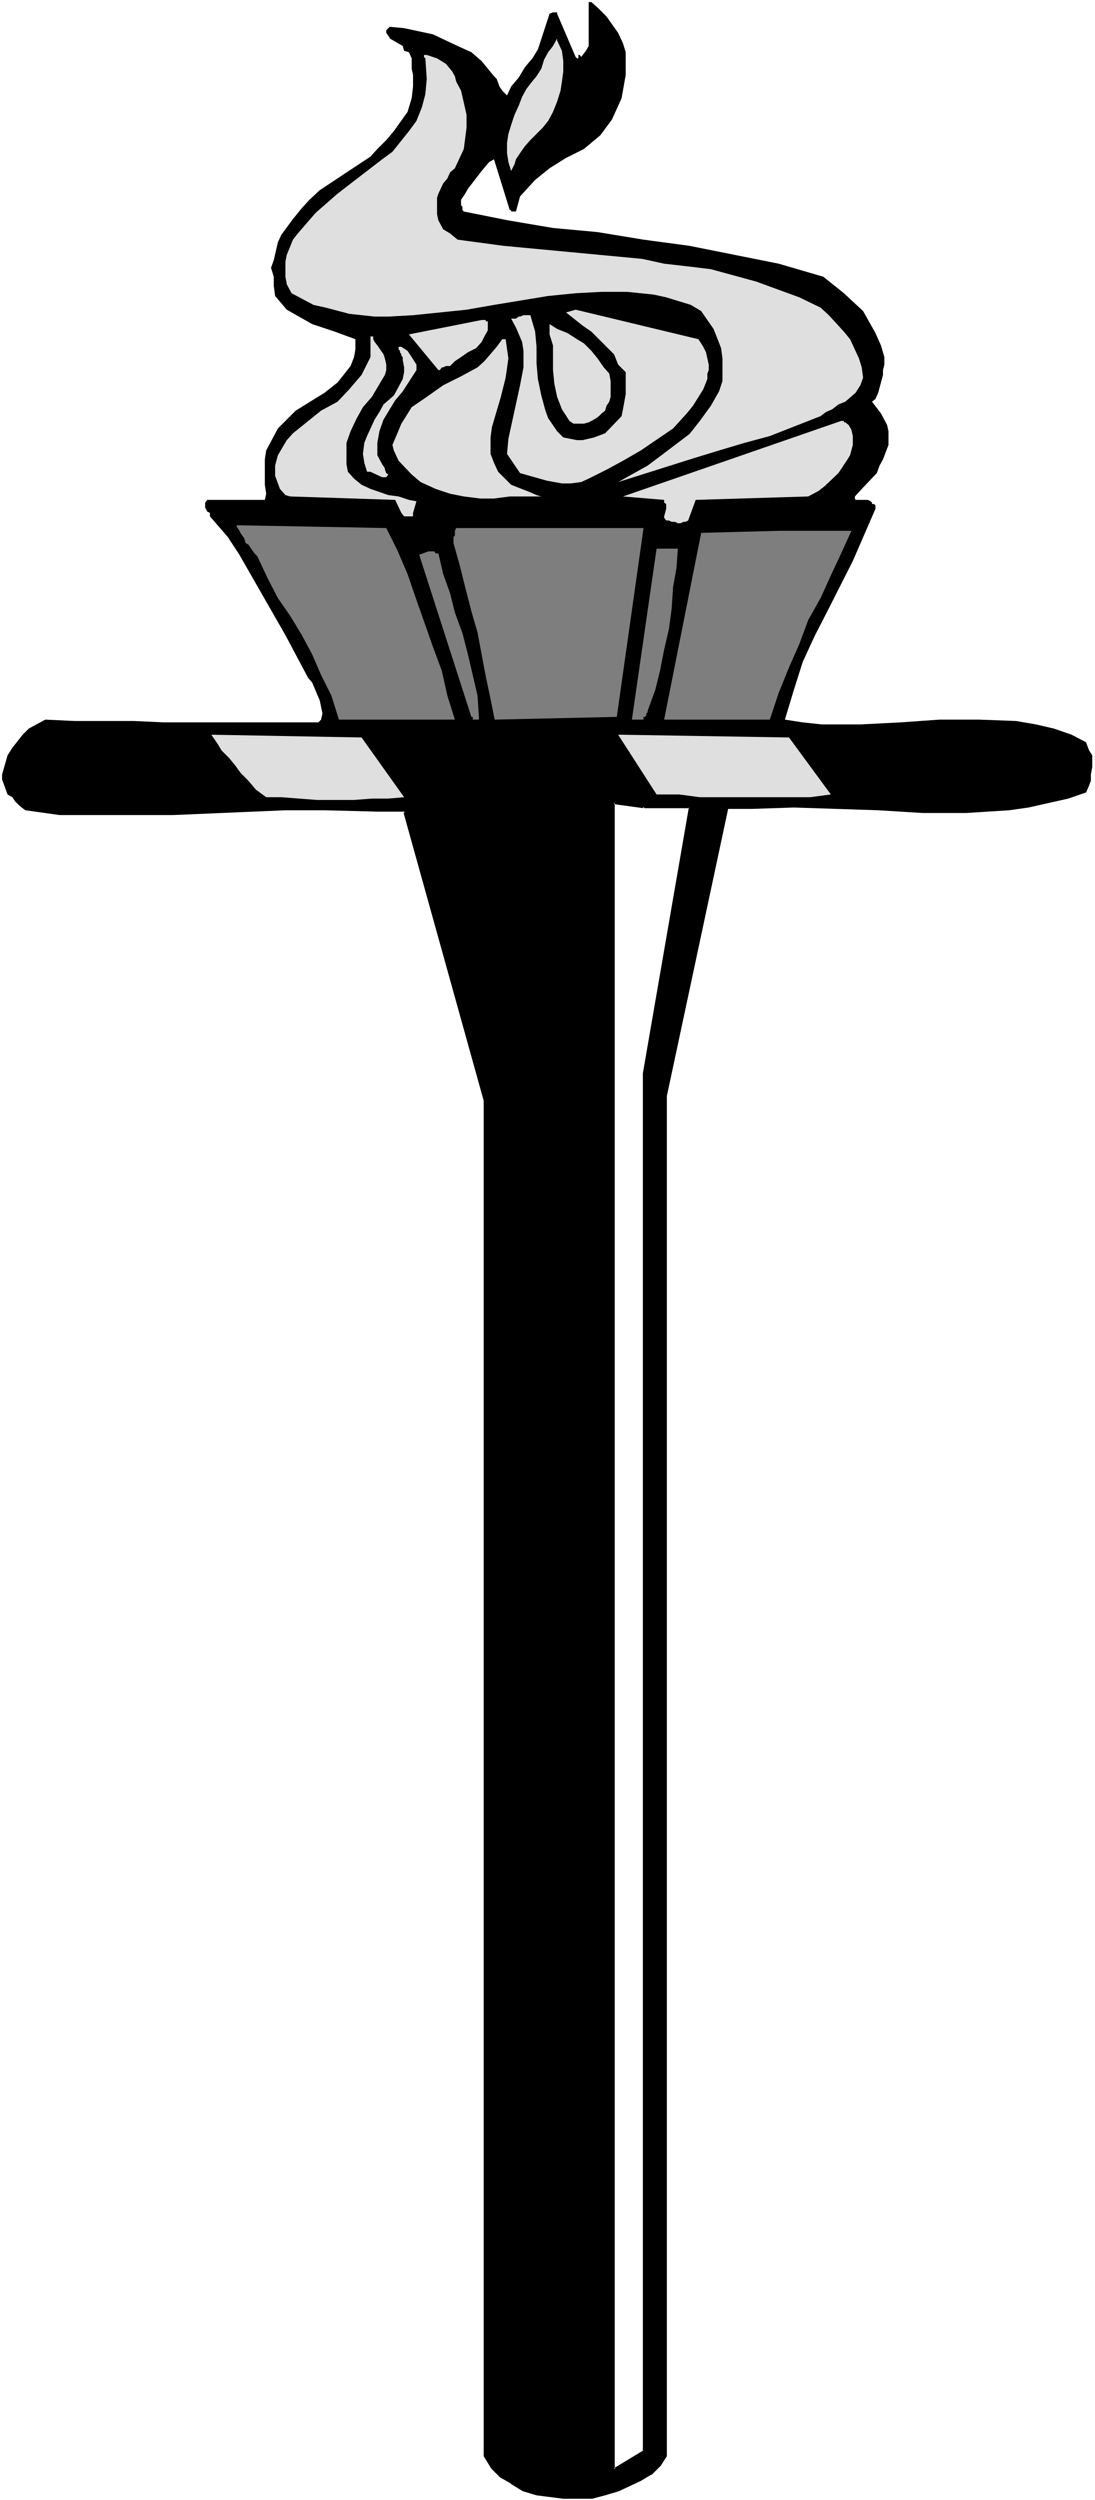 <?xml version="1.0" encoding="UTF-8" standalone="no"?>
<svg
   version="1.0"
   width="68.236mm"
   height="155.668mm"
   id="svg22"
   sodipodi:docname="Torch 21.wmf"
   xmlns:inkscape="http://www.inkscape.org/namespaces/inkscape"
   xmlns:sodipodi="http://sodipodi.sourceforge.net/DTD/sodipodi-0.dtd"
   xmlns="http://www.w3.org/2000/svg"
   xmlns:svg="http://www.w3.org/2000/svg">
  <rect width="100%" height="100%" fill="#333333" stroke="none"/>
  <sodipodi:namedview
     id="namedview22"
     pagecolor="#ffffff"
     bordercolor="#000000"
     borderopacity="0.25"
     inkscape:showpageshadow="2"
     inkscape:pageopacity="0.0"
     inkscape:pagecheckerboard="0"
     inkscape:deskcolor="#d1d1d1"
     inkscape:document-units="mm" />
  <defs
     id="defs1">
    <pattern
       id="WMFhbasepattern"
       patternUnits="userSpaceOnUse"
       width="6"
       height="6"
       x="0"
       y="0" />
  </defs>
  <path
     style="fill:#ffffff;fill-opacity:1;fill-rule:evenodd;stroke:none"
     d="M 0,588.353 H 257.901 V 0 H 0 Z"
     id="path1" />
  <path
     style="fill:#000000;fill-opacity:1;fill-rule:evenodd;stroke:none"
     d="m 139.292,0.485 1.778,1.616 1.778,1.778 2.747,3.878 1.131,2.424 0.646,2.101 v 2.747 2.585 l -0.97,5.494 -2.262,5.009 -2.747,3.717 -3.878,3.232 -4.201,2.101 -3.878,2.424 -3.393,2.747 -3.555,3.878 -0.97,3.555 h -1.131 v -0.323 h -0.323 l -3.717,-11.958 -1.131,0.646 -1.778,2.101 -3.232,4.201 -0.646,1.131 -0.97,1.454 v 1.293 l 0.323,0.323 v 0.808 l 0.323,0.323 10.503,2.101 10.503,1.778 10.503,0.97 10.827,1.778 10.827,1.454 10.503,2.101 10.503,2.101 10.503,3.07 4.848,3.878 4.525,4.201 2.909,5.171 1.293,2.909 0.808,2.747 v 1.778 l -0.323,1.293 v 1.131 l -1.131,4.201 -0.646,1.454 -0.808,0.646 2.101,2.747 1.454,2.747 0.323,1.454 v 3.232 l -1.293,3.393 -0.808,1.454 -0.646,1.778 -3.232,3.393 -1.939,2.101 v 0.485 l 0.162,0.323 h 2.909 l 0.646,0.323 0.323,0.323 v 0.323 h 0.485 l 0.323,0.323 v 0.808 l -5.333,12.281 -5.979,11.796 -3.07,5.979 -2.747,5.979 -2.101,6.625 -2.101,6.948 4.201,0.646 4.525,0.485 h 9.049 l 9.534,-0.485 9.049,-0.646 h 4.848 4.525 l 8.726,0.323 4.686,0.808 4.201,0.97 4.201,1.454 3.393,1.778 0.646,1.778 0.808,1.293 v 2.747 l -0.323,1.778 v 1.454 l -0.485,1.293 -0.646,1.454 -4.201,1.454 -9.372,2.101 -4.525,0.646 -10.18,0.646 h -10.18 l -10.503,-0.646 -19.876,-0.646 -9.857,0.323 h -25.208 l -12.604,0.323 h -25.208 l -12.604,0.323 H 88.876 l -12.443,-0.323 h -9.211 l -26.501,1.131 H 14.059 l -8.08,-1.131 -1.293,-0.97 -1.131,-1.131 -0.646,-0.97 -1.131,-0.646 -1.293,-3.555 v -1.131 l 1.293,-4.525 1.131,-1.778 2.424,-3.07 1.454,-1.454 3.878,-2.101 6.948,0.323 h 13.897 l 7.11,0.323 h 36.358 l 0.646,-0.646 0.323,-1.454 -0.646,-3.07 -1.778,-4.201 -0.97,-1.131 -5.333,-10.019 -10.827,-18.906 -2.747,-4.201 -4.201,-4.848 v -0.808 l -0.646,-0.323 -0.485,-0.97 v -0.485 -0.646 l 0.485,-0.646 H 62.375 l 0.323,-1.454 -0.323,-2.101 v -5.979 l 0.323,-2.101 2.747,-5.171 4.201,-4.201 6.787,-4.201 3.07,-2.424 3.07,-3.878 0.808,-2.101 0.323,-1.778 V 79.826 L 78.857,78.049 75.948,77.079 73.524,76.271 68.677,73.524 67.545,72.878 66.576,71.746 64.798,69.646 64.475,67.222 v -2.101 l -0.646,-2.101 0.646,-1.778 0.97,-4.201 0.808,-1.778 2.747,-3.717 2.101,-2.585 1.778,-1.939 2.424,-2.262 11.958,-7.918 1.616,-1.778 2.101,-2.101 1.778,-2.101 3.232,-4.525 0.97,-3.232 0.323,-2.747 v -2.747 l -0.323,-1.454 v -1.454 -0.97 l -0.646,-1.454 -1.131,-0.323 -0.323,-1.131 -3.07,-1.778 V 8.888 L 90.976,7.756 V 7.11 l 0.808,-0.808 3.393,0.323 6.787,1.454 5.817,2.747 3.232,1.454 2.424,2.101 2.909,3.555 0.646,0.646 0.646,1.778 0.646,0.97 0.808,0.808 0.323,0.323 0.97,-2.101 1.778,-2.101 1.454,-2.424 1.778,-2.101 1.293,-2.101 2.747,-8.403 0.808,-0.323 h 0.97 v 0.323 l 4.363,10.18 0.323,0.323 h 0.323 v -0.808 h 0.323 l 0.323,0.485 1.131,-1.454 0.646,-1.131 V 9.049 7.433 5.656 0.485 Z"
     id="path2" />
  <path
     style="fill:#dfdfdf;fill-opacity:1;fill-rule:evenodd;stroke:none"
     d="m 131.213,9.534 1.131,2.424 0.323,2.424 v 2.424 l -0.323,2.424 -0.323,2.101 -0.808,2.585 -0.97,2.424 -1.131,2.101 -1.293,1.616 -1.454,1.454 -1.454,1.454 -1.293,1.454 -1.131,1.616 -0.97,1.454 -0.323,1.131 -0.808,1.616 -0.646,-2.101 -0.323,-2.101 v -2.424 l 0.323,-2.101 0.646,-2.101 0.808,-2.424 0.97,-2.101 0.808,-2.101 0.97,-1.778 0.97,-1.293 1.454,-1.778 1.131,-1.778 0.646,-2.101 0.97,-1.778 1.131,-1.454 0.97,-1.778 z"
     id="path3" />
  <path
     style="fill:#dfdfdf;fill-opacity:1;fill-rule:evenodd;stroke:none"
     d="m 100.51,12.927 1.454,0.485 0.97,0.323 2.101,1.293 1.454,1.778 0.646,1.131 0.323,1.293 1.131,2.101 1.293,5.656 v 3.07 l -0.646,5.009 -2.101,4.525 -1.131,0.97 -0.646,1.454 -0.97,1.131 -1.131,2.424 -0.323,0.97 v 3.878 l 0.323,1.454 1.131,2.101 1.616,0.97 1.778,1.454 10.827,1.454 32.642,3.07 5.171,1.131 5.656,0.646 5.333,0.646 10.665,2.909 10.18,3.717 5.009,2.424 1.939,1.778 3.555,3.878 1.454,1.778 2.101,4.525 0.646,2.101 0.323,2.424 -0.646,1.778 -1.131,1.778 -2.424,2.101 -1.616,0.646 -1.454,1.131 -1.454,0.646 -1.293,0.97 -11.958,4.686 -5.979,1.616 -5.979,1.778 -5.817,1.778 -17.937,5.656 6.948,-3.878 3.232,-2.424 6.625,-5.009 2.424,-3.07 2.585,-3.555 1.939,-3.393 0.808,-2.424 v -5.333 l -0.323,-2.424 -0.808,-2.101 -0.97,-2.424 -2.909,-4.201 -2.424,-1.454 -5.817,-1.778 -2.909,-0.646 -6.302,-0.646 h -5.979 l -6.141,0.323 -6.464,0.646 -12.766,2.101 -6.464,1.131 -12.604,1.293 -5.817,0.323 h -3.232 l -5.979,-0.646 -5.494,-1.454 -2.909,-0.646 -5.171,-2.747 -1.131,-2.101 -0.323,-1.778 v -3.555 l 0.323,-1.616 1.454,-3.555 1.131,-1.454 4.201,-4.848 5.171,-4.525 10.503,-8.08 2.424,-1.778 3.878,-4.848 1.778,-2.424 1.293,-3.232 0.808,-3.07 0.323,-3.555 -0.323,-4.848 -0.323,-0.323 v -0.485 z"
     id="path4" />
  <path
     style="fill:#dfdfdf;fill-opacity:1;fill-rule:evenodd;stroke:none"
     d="m 135.576,72.878 28.925,6.948 1.131,1.778 0.646,1.293 0.646,2.909 v 1.293 l -0.323,0.808 v 1.293 l -0.97,2.424 -2.424,3.878 -1.454,1.778 -3.232,3.555 -7.595,5.171 -4.201,2.424 -3.878,2.101 -4.201,2.101 -1.778,0.808 -2.424,0.323 h -2.101 l -3.555,-0.646 -6.302,-1.778 -3.07,-4.525 0.323,-3.555 2.747,-12.604 0.808,-4.201 v -3.878 l -0.323,-2.101 -1.454,-3.393 -1.131,-2.101 h 1.131 l 0.646,-0.485 h 0.323 l 0.808,-0.323 h 1.616 l 1.131,3.878 0.323,3.555 v 3.878 l 0.323,3.717 0.808,3.878 0.97,3.555 0.646,1.778 2.101,3.07 1.454,1.454 3.232,0.646 h 1.293 l 2.747,-0.646 2.585,-0.97 3.878,-4.04 0.323,-1.616 0.646,-3.555 v -3.555 -1.616 l -1.778,-1.778 -0.97,-2.424 -5.333,-5.333 -2.101,-1.454 -3.878,-3.07 z"
     id="path5" />
  <path
     style="fill:#dfdfdf;fill-opacity:1;fill-rule:evenodd;stroke:none"
     d="m 113.438,75.301 h 0.646 0.323 v 0.323 h 0.485 v 2.101 l -0.808,1.454 -0.646,1.293 -1.293,1.454 -1.939,0.97 -1.616,1.131 -1.454,0.97 -1.131,1.131 h -0.646 -0.323 l -0.646,0.323 h -0.323 l -0.485,0.646 h -0.323 l -6.948,-8.403 z"
     id="path6" />
  <path
     style="fill:#dfdfdf;fill-opacity:1;fill-rule:evenodd;stroke:none"
     d="m 129.435,76.271 1.778,1.131 2.424,0.97 2.262,1.454 1.616,0.97 1.778,1.778 1.454,1.778 1.454,2.101 1.293,1.454 0.323,1.778 v 1.293 1.131 1.293 l -0.323,1.131 -0.646,0.97 -0.323,1.131 -0.808,0.646 -0.646,0.646 -0.646,0.485 -1.131,0.646 -0.646,0.323 -1.131,0.323 h -0.97 -1.454 l -0.97,-0.646 -1.778,-2.747 -1.131,-2.909 -0.646,-3.07 -0.323,-3.232 v -2.747 -3.07 l -0.808,-2.585 z"
     id="path7" />
  <path
     style="fill:#dfdfdf;fill-opacity:1;fill-rule:evenodd;stroke:none"
     d="m 87.906,79.826 0.323,0.646 0.646,0.808 1.454,2.101 0.323,0.97 0.323,1.454 v 1.293 l -0.323,1.131 -3.07,5.171 -2.101,2.424 -1.454,2.585 -1.454,3.07 -0.97,2.747 v 5.009 l 0.323,1.778 1.454,1.616 1.778,1.454 2.101,0.97 4.201,1.454 2.424,0.323 2.424,0.808 1.778,0.323 -0.808,2.747 v 0.808 h -0.323 -1.778 l -0.646,-0.808 -1.454,-3.07 -24.724,-0.808 -1.131,-0.323 -1.293,-1.454 -1.131,-3.07 v -2.424 l 0.646,-2.424 2.101,-3.555 1.454,-1.616 6.625,-5.333 3.878,-2.101 2.747,-2.909 2.909,-3.393 2.101,-4.201 v -4.848 h 0.323 0.323 z"
     id="path8" />
  <path
     style="fill:#dfdfdf;fill-opacity:1;fill-rule:evenodd;stroke:none"
     d="m 119.093,79.826 0.646,4.525 -0.646,4.525 -1.131,4.525 -2.101,7.11 -0.323,2.424 v 3.878 l 0.808,2.101 0.97,2.101 1.293,1.293 1.778,1.778 4.525,1.778 1.454,0.646 1.131,0.323 h -7.433 l -3.717,0.485 h -3.232 l -3.878,-0.485 -3.232,-0.646 -3.393,-1.131 -3.555,-1.616 -2.101,-1.778 -3.07,-3.232 -1.131,-2.424 -0.323,-1.293 2.101,-5.009 2.424,-3.878 3.555,-2.424 3.878,-2.747 4.201,-2.101 3.878,-2.101 1.616,-1.454 2.909,-3.393 1.293,-1.778 h 0.323 z"
     id="path9" />
  <path
     style="fill:#dfdfdf;fill-opacity:1;fill-rule:evenodd;stroke:none"
     d="m 94.531,81.604 1.454,0.97 0.97,1.454 1.131,1.778 v 1.293 l -3.232,5.009 -1.778,2.101 -2.747,4.525 -0.97,2.747 -0.485,2.747 v 2.909 l 1.131,2.101 0.646,0.97 v 0.323 l 0.323,0.808 0.485,0.323 -0.485,0.646 h -0.97 l -2.101,-0.97 -0.646,-0.323 h -0.808 l -0.646,-2.101 -0.323,-2.101 0.323,-2.585 0.646,-1.616 1.778,-3.878 1.131,-1.778 0.97,-1.778 2.424,-2.101 0.808,-1.454 1.293,-2.424 0.323,-1.616 v -1.131 l -0.323,-1.778 v -0.646 l -0.323,-0.323 v -0.323 l -0.323,-0.485 v -0.323 l -0.323,-0.323 v -0.646 z"
     id="path10" />
  <path
     style="fill:#dfdfdf;fill-opacity:1;fill-rule:evenodd;stroke:none"
     d="m 199.081,99.379 0.808,0.646 0.646,1.131 0.323,1.454 v 2.101 l -0.646,2.424 -0.808,1.293 -1.939,2.909 -3.232,3.07 -1.454,1.131 -2.424,1.293 -26.501,0.808 -1.778,4.848 -0.646,0.323 h -0.485 l -0.646,0.323 h -0.646 l -0.646,-0.323 h -0.808 l -0.646,-0.323 h -0.646 l -0.485,-0.646 v -0.323 l 0.485,-1.778 v -1.131 l -0.485,-0.323 v -0.323 -0.323 l -9.696,-0.808 51.386,-17.775 h 0.646 v 0.323 z"
     id="path11" />
  <path
     style="fill:#7e7e7e;fill-opacity:1;fill-rule:evenodd;stroke:none"
     d="m 56.396,123.617 34.581,0.646 2.585,5.171 2.424,5.656 1.778,5.171 2.101,5.979 2.101,5.979 2.101,5.656 1.293,5.817 1.778,5.656 H 79.826 l -1.778,-5.656 -2.424,-4.848 -2.101,-4.848 -2.424,-4.525 -2.747,-4.525 -2.909,-4.201 -2.424,-4.686 -2.424,-5.171 -0.646,-0.646 -0.808,-1.131 -0.646,-0.97 -0.646,-0.323 -0.323,-1.131 -0.808,-1.131 -0.323,-0.646 -0.646,-0.97 v -0.323 z"
     id="path12" />
  <path
     style="fill:#7e7e7e;fill-opacity:1;fill-rule:evenodd;stroke:none"
     d="m 107.782,124.264 h 43.791 l -6.302,44.438 -28.763,0.646 -0.97,-4.848 -1.131,-5.333 -0.97,-5.171 -0.97,-5.171 -1.454,-5.009 -1.454,-5.656 -1.293,-5.171 -1.454,-5.171 v -0.485 -0.646 -0.323 l 0.323,-0.323 v -0.485 -0.162 -0.485 l 0.323,-0.646 z"
     id="path13" />
  <path
     style="fill:#7e7e7e;fill-opacity:1;fill-rule:evenodd;stroke:none"
     d="m 183.73,124.91 h 16.806 l -2.424,5.333 -2.424,5.171 -2.424,5.332 -2.909,5.171 -2.101,5.656 -2.424,5.494 -2.424,5.979 -2.101,6.302 h -24.885 l 8.726,-43.953 z"
     id="path14" />
  <path
     style="fill:#7e7e7e;fill-opacity:1;fill-rule:evenodd;stroke:none"
     d="m 155.452,129.111 h 4.201 l -0.323,4.525 -0.808,4.525 -0.323,5.009 -0.646,4.848 -1.131,4.848 -0.97,5.009 -1.131,4.525 -1.778,4.848 v 0.323 l -0.323,0.323 v 0.485 l -0.323,0.323 h -0.323 v 0.646 h -2.747 l 5.817,-40.236 z"
     id="path15" />
  <path
     style="fill:#7e7e7e;fill-opacity:1;fill-rule:evenodd;stroke:none"
     d="m 101.157,129.758 h 0.323 0.485 0.323 l 0.323,0.485 h 0.323 0.323 l 1.131,4.848 1.616,4.525 1.131,4.525 1.778,4.848 1.293,5.009 1.131,4.848 1.131,4.848 0.323,5.009 v 0.646 h -0.323 -0.323 -0.485 -0.323 v -0.646 h -0.323 l -12.281,-38.136 2.101,-0.808 z"
     id="path16" />
  <path
     style="fill:#dfdfdf;fill-opacity:1;fill-rule:evenodd;stroke:none"
     d="m 50.094,172.903 35.065,0.646 10.019,14.058 -3.717,0.323 h -3.878 l -4.201,0.323 H 79.18 74.656 l -4.201,-0.323 -4.201,-0.323 h -3.555 l -2.424,-1.778 -1.778,-2.101 -1.778,-1.778 -1.293,-1.778 -1.454,-1.778 -1.778,-1.778 -0.97,-1.616 -1.454,-2.101 z"
     id="path17" />
  <path
     style="fill:#dfdfdf;fill-opacity:1;fill-rule:evenodd;stroke:none"
     d="m 146.402,172.903 39.428,0.646 9.857,13.412 -4.848,0.646 h -5.009 -5.494 -5.009 -5.171 -5.333 l -4.848,-0.646 h -5.333 l -9.049,-14.058 z"
     id="path18" />
  <path
     style="fill:#000000;fill-opacity:1;fill-rule:evenodd;stroke:none"
     d="m 95.178,191.001 18.906,67.868 v 319.142 l 1.778,2.747 2.101,2.101 2.424,1.454 2.909,1.616 3.07,1.131 3.07,0.323 3.232,0.323 h 3.232 3.393 l 3.232,-0.646 3.07,-1.131 2.424,-0.97 2.909,-1.454 2.424,-1.293 2.101,-2.101 1.454,-2.101 V 257.899 l 14.543,-68.999 z"
     id="path19" />
  <path
     style="fill:#000000;fill-opacity:1;fill-rule:evenodd;stroke:none"
     d="m 95.501,191.001 v -0.162 0 h -0.162 v 0 h -0.162 v 0 h -0.162 v 0.162 0 0.162 l 18.906,67.868 v -0.162 319.142 0 l 1.778,2.909 v 0 l 2.101,2.101 v 0 l 2.585,1.454 h -0.162 l 2.909,1.778 v 0 l 3.232,0.97 v 0 l 6.302,0.808 h 6.787 l 3.07,-0.808 3.232,-0.97 v 0 l 2.424,-1.131 2.747,-1.293 2.424,-1.454 h 0.162 l 2.101,-2.101 v 0 l 1.454,-2.262 v 0 -320.112 0 l 14.705,-68.838 -0.323,-0.323 -76.271,2.101 v 0 0 h -0.162 v 0.162 0 0.162 0 0 l 0.162,0.162 v 0 0 l 76.271,-2.101 -0.162,-0.323 -14.705,68.999 v 0 320.112 -0.162 l -1.293,2.101 v 0 l -2.101,2.101 v -0.162 l -2.424,1.454 -2.747,1.454 -2.424,0.97 v 0 l -3.232,0.97 -3.07,0.808 v 0 h -6.625 v 0 l -6.302,-0.808 h 0.162 l -3.232,-0.97 v 0 l -2.747,-1.778 v 0 l -2.424,-1.293 v 0 l -2.101,-2.101 v 0 l -1.778,-2.747 0.162,0.162 v -319.142 0 z"
     id="path20" />
  <path
     style="fill:#ffffff;fill-opacity:1;fill-rule:evenodd;stroke:none"
     d="m 151.573,190.031 h 10.827 l -10.827,62.536 v 324.313 l -6.948,4.201 V 188.9 Z"
     id="path21" />
  <path
     style="fill:#000000;fill-opacity:1;fill-rule:evenodd;stroke:none"
     d="m 151.573,189.708 v 0 l -0.162,0.162 v 0 0 0 0.162 0.162 0 0 h 0.162 10.827 l -0.162,-0.162 -10.827,62.536 v 324.313 -0.162 l -6.948,4.201 0.323,0.162 V 188.9 l -0.323,0.323 7.11,0.97 h 0.162 v 0 0 -0.162 0 -0.162 0 0 0 l -0.162,-0.162 -6.948,-0.97 -0.323,0.162 v 392.182 l 0.485,0.162 6.948,-4.201 v -0.162 -324.313 0 l 10.827,-62.536 -0.162,-0.323 z"
     id="path22" />
</svg>
